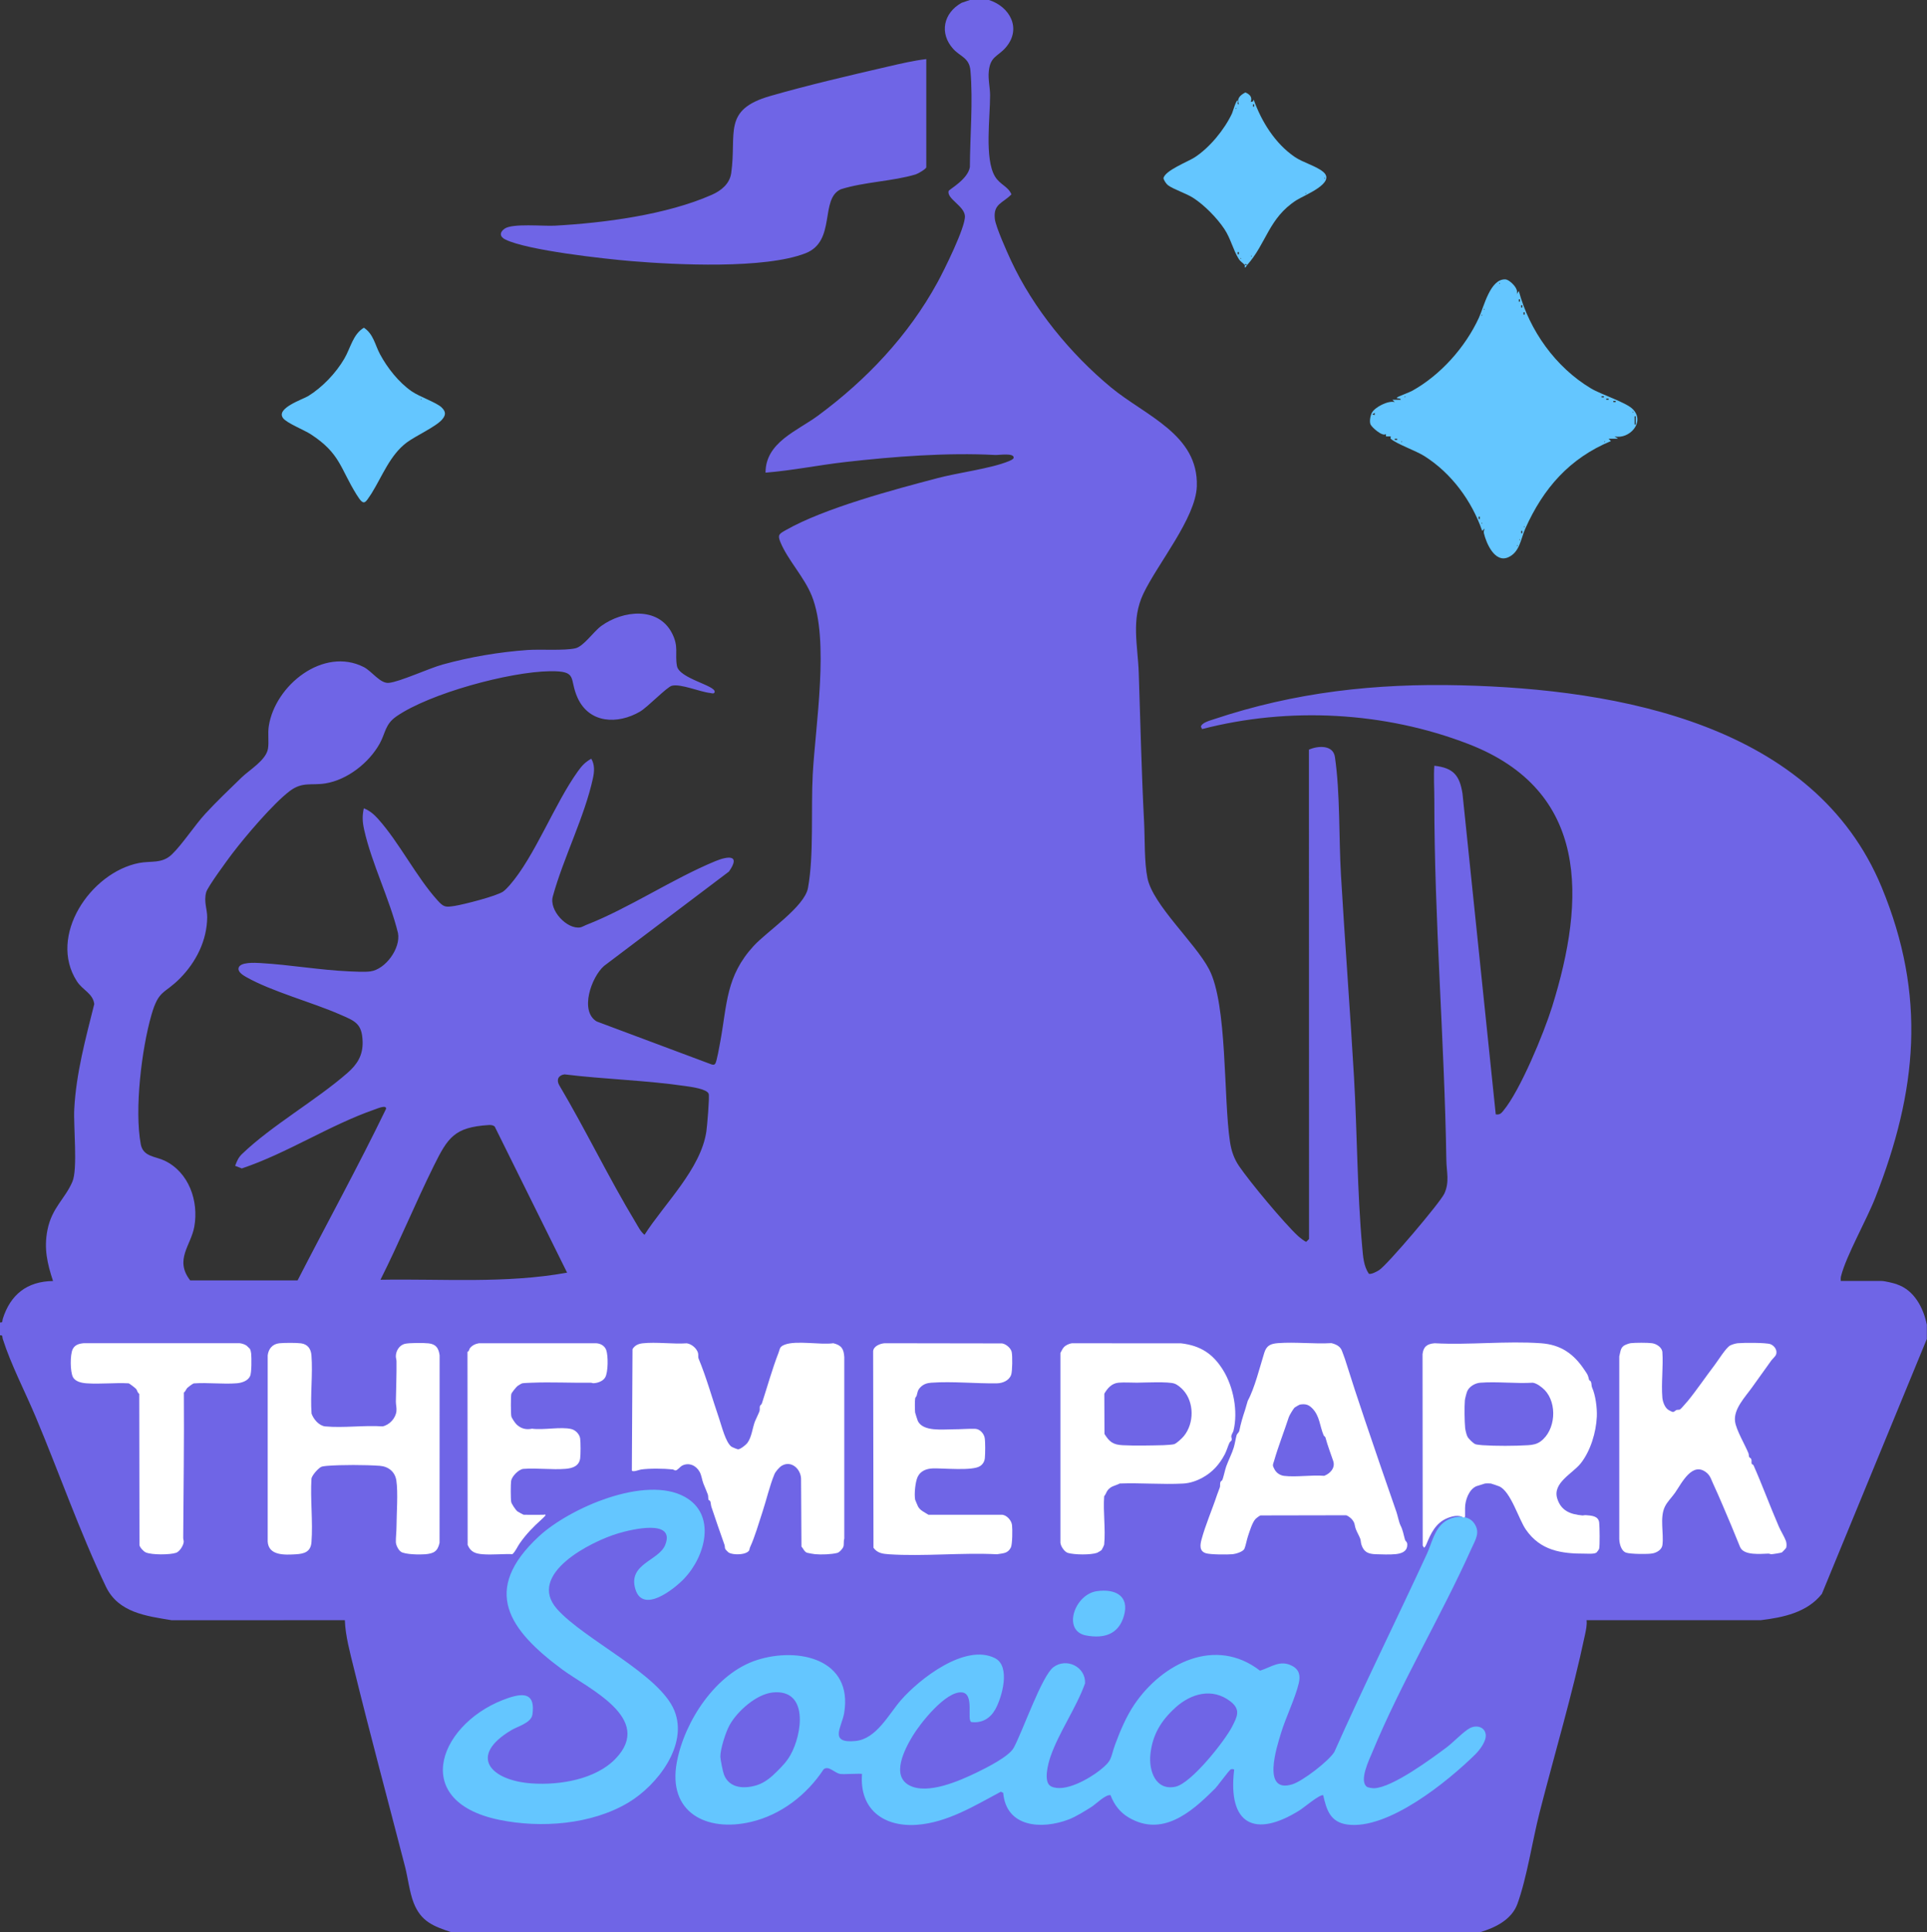 <?xml version="1.0" encoding="UTF-8"?> <svg xmlns="http://www.w3.org/2000/svg" id="Layer_1" data-name="Layer 1" viewBox="0 0 940.28 942.58"><rect x="0" y="0" width="940.28" height="942.58" fill="#333333" stroke="none"/><defs><style> .cls-1 { fill: #64c6ff; } .cls-2 { fill: #fff; } .cls-3 { fill: #6f65e6; } </style></defs><path class="cls-3" d="M925.68,626.56c-1.71-.57-6.01-1.63-7.59-1.63h-19.89c-.06-.83-.05-1.62.16-2.43,2.5-9.9,12.43-27.31,16.66-38.11,20.51-52.25,25.06-98.52,3.15-151.53-32.84-79.44-128.23-96.66-205.3-98.53-41.84-1.01-80.99,3.31-120.68,16.59-1.73.58-5.83,1.64-6.21,3.61l.6,1.15c42.4-10.97,89.07-8.5,129.94,7.29,58.9,22.76,57.33,75.43,40.8,128.29-3.97,12.7-15.51,40.72-23.76,50.61-1.1,1.32-1.76,2.07-3.71,1.77l-16.22-156.45c-1.4-8.93-4.44-12.58-13.75-13.62-.39,5.3.01,10.97,0,16.45-.04,58.46,4.94,117.37,5.86,175.81.09,5.86,1.65,10.74-.96,16.45-2,4.37-27.87,34.81-31.83,37.35-1.05.68-3.84,2.2-5.02,1.79-2.58-3.79-2.83-8.52-3.23-12.94-2.48-27.15-2.44-55.68-4.02-83.03-1.91-32.84-4.43-65.74-6.36-98.57-1.07-18.25-.35-39.84-2.95-57.59-.88-6-8.29-5.53-12.68-3.57l.05,238.73-1.35,1.38c-.69-.06-3.37-2.24-4.06-2.88-6.8-6.3-23.43-26.28-28.75-34.09-2.45-3.6-3.75-7.45-4.4-11.74-3.27-21.63-1.2-67.15-10.24-84.31-6.77-12.86-27.34-31.33-30.02-44.35-1.63-7.94-1.23-19.2-1.67-27.61-1.24-23.98-1.8-48.51-2.59-72.48-.45-13.65-3.86-25.94,2.27-38.79,7-14.68,25.55-36.89,26.06-52.35.84-25.28-25.1-34.37-41.8-48.17-19.8-16.37-37.93-38.46-48.83-61.86-1.92-4.11-7.46-16.47-7.92-20.33-.89-7.5,3.87-7.67,8.08-12.05-1.59-3.91-5.6-4.69-8.03-8.76-5.19-8.69-2.32-28.9-2.38-39.7-.02-3.7-1.02-7.54-.63-11.53.74-7.51,4.47-7.16,8.39-11.79,7.73-9.13,1.9-19.82-8.36-23.06h-9.22l-4.08,1.4c-8.8,4.9-11.05,14.85-4.02,22.55,3.43,3.75,7.79,4.2,8.34,10.55,1.31,15.15-.21,31.79-.28,47.04-1.03,6.07-10.19,10.9-10.38,11.68-.91,3.8,7.62,7.25,7.96,12.14.37,5.4-10.26,26.72-13.39,32.44-14.18,25.94-34.66,47.56-58.35,65.03-10.14,7.47-25.54,12.98-25.55,27.78,13-1.04,25.92-3.7,38.92-5.18,23.48-2.68,49.68-4.69,73.19-3.44,1.69.09,9.35-1.17,8.95,1.41-.11.69-1.75,1.35-2.41,1.63-8.46,3.52-24.73,5.62-34.48,8.18-21.44,5.64-55.45,14.68-74.3,25.44-3.28,1.87-4.09,2.29-2.59,5.92,3.66,8.79,11.59,16.92,15.31,26.19,8.69,21.64,1.74,62.94.44,87.14-.9,16.84.63,39.31-2.32,55.33-1.69,9.18-19.98,21.17-26.5,28.27-13.56,14.78-12.91,28.25-16.27,46.57-.35,1.92-1.74,9.81-2.44,10.82-.56.79-1.29.61-2.04.34l-55.83-20.88c-8.5-5.05-2.59-21.73,3.6-27.11l60.92-46.02c5.99-8.51-.7-7.54-6.76-5.03-20.92,8.67-42.16,22.99-62.9,31.07-.88.34-2.02,1.04-2.85,1.19-6.46,1.11-15.39-8.31-13.42-15.15,5.12-18.67,15.55-38.96,19.58-57.67.67-3.13.94-6.54-.83-9.47-3.05,1.74-4.52,3.35-6.53,6.14-11.44,15.93-20.98,41.44-33.25,55.54-.8.92-2.26,2.47-3.22,3.13-3.27,2.24-19.11,6.28-23.56,6.99-4.57.72-5.4.68-8.4-2.62-10.41-11.49-18.7-28.28-29.14-39.9-1.96-2.18-4.08-3.98-6.88-5.08-.85,3.8-.67,6.73.17,10.49,3.66,16.4,12.45,33.82,16.5,50.37,1.39,7.41-6.08,17.73-13.5,18.71-2.69.36-7.51.11-10.38-.02-14.33-.65-28.87-3.23-43.22-4.05-2.42-.14-10.37-.68-10.73,2.63-.2,1.87,2.43,3.43,3.86,4.24,12.67,7.13,31.87,12.17,45.74,18.25,7.2,3.15,10.73,4.27,10.97,13.26.18,6.7-2.69,11.11-7.39,15.21-15.49,13.52-36.82,25.52-51.42,39.53-1.84,1.76-2.5,3.46-3.4,5.79l3.27,1.28c22.24-7.47,42.66-21.06,64.88-28.79,1.47-.51,5.74-2.37,5.5-.29-13.69,28.24-28.83,55.78-43.17,83.7h-52.41c-7.78-10.11.36-16.95,2.01-26.19,2.24-12.52-2.62-26.53-14.5-32.23-4.41-2.12-10.47-1.85-11.62-7.99-3.16-16.93.42-46.45,5.21-63.12,3.6-12.5,6.22-9.97,14.05-17.95,7.77-7.92,13.05-18.36,13.15-29.69.04-3.93-1.73-7.46-.51-12.15.69-2.64,10.45-15.88,12.75-18.91,6.29-8.29,19.98-24.42,28.05-30.51,6.21-4.68,10.47-2.62,17.33-3.71,10.77-1.71,21.41-10.1,26.6-19.52,2.84-5.16,2.55-9.34,8.13-13.2,16.27-11.24,55.13-21.74,74.83-22.02,14.05-.2,9.24,3.54,13.56,13,5.72,12.52,19.51,13.03,30.39,6.74,3.79-2.2,13.15-12.04,15.6-12.65,4.35-1.09,13.75,3.01,18.7,3.53.62.07,2,.65,2.19-.51.52-3.19-17.32-6.51-18.41-12.71-1.07-6.06,1.02-9.33-2.44-16.01-6.77-13.04-23.99-11.07-34.43-3.51-3.92,2.84-8.61,10.01-12.7,10.94-5.53,1.25-16.93.37-23.38.83-13.93,1.01-27.9,3.37-41.35,7.08-6.76,1.86-20.79,8.4-26.27,8.95-4.23.42-8.28-5.69-12.22-7.7-19.67-10.02-43.17,8.79-46.34,28.65-.62,3.86.14,7.69-.41,11.12-.92,5.68-9.04,10.35-12.94,14.14-5.79,5.62-12.16,11.69-17.59,17.59-5.34,5.8-11.22,14.95-16.4,19.92-4.81,4.62-10.17,3.01-16.02,4.16-23.59,4.61-44.55,35.57-30.3,57.69,2.83,4.4,7.81,5.89,8.48,11.11-4.21,16.8-8.85,33.8-9.76,51.23-.44,8.39,1.75,29.23-.9,35.42-3.62,8.47-10.02,12.69-12.18,23.57-1.8,9.12-.09,16.36,2.72,24.91-12.74.17-20.79,6.64-24.53,18.46-.29.93.14,2.05-1.42,1.72v6.34c1.56-.33,1.13.79,1.42,1.72,4.01,12.59,10.94,25.84,16.1,38.12,11.3,26.87,21.75,56.79,34.25,82.78,6.09,12.68,19.7,14.28,32.08,16.35l84.49-.03c.28,7.76,2.56,15.91,4.42,23.52,7.9,32.18,16.55,64.23,24.95,96.71,1.37,5.31,2.2,12.56,4.22,17.69,3.59,9.13,9.65,11.39,18.3,14.28h502.13c7.36-2.19,15.38-6.12,18.16-13.84,4.72-13.12,7.27-30.72,10.8-44.54,7.3-28.58,16.09-57.91,22.17-86.79.49-2.34,1-4.6.76-7.03h85.02c10.88-1.31,22.7-3.79,29.81-12.86l51.2-124.35v-6.92c-1.66-8.22-6.14-16.88-14.6-19.7ZM185.64,624.35c9.18-18.24,16.97-37.26,26.02-55.55,6.86-13.86,10.07-18.9,26.81-19.94,1.05-.06,2.08.01,2.92.72l35.33,71.3c-30.06,5.43-60.65,2.93-91.08,3.46ZM344.68,551.93c-2.7,18.39-20.51,35.3-30.2,50.5-1.96-1.64-3.03-3.92-4.32-6.05-13.18-21.84-24.3-45.07-37.32-67.03-1.45-2.6-.34-4.81,2.6-5.21,19.39,2.38,39.89,2.89,59.15,5.72,2.5.37,10.36,1.35,11.21,3.77.48,1.38-.76,15.81-1.12,18.28ZM246.61,116.87c10.87,5.3,48.23,9.41,61.54,10.53,21.85,1.82,65.03,3.92,84.91-3.85,15.13-5.92,6.8-26.44,17.21-31.21,11.41-3.62,25.3-3.87,36.56-7.26,1.07-.32,5.15-2.68,5.15-3.5V28.83c-6.26.74-12.45,2.2-18.58,3.62-18.61,4.3-39.39,9.14-57.65,14.41-23.37,6.75-16.19,18.06-18.95,37.55-.75,5.29-4.9,8.62-9.52,10.65-22.15,9.76-52.47,13.72-76.62,15.04-5.57.3-20.68-1.24-24.46,1.48-2.54,1.82-2.37,3.93.42,5.29Z"></path><g id="Y2CT3C"><g><path class="cls-1" d="M666.9,871.65c.56.45,2.75.77,3.57.75,8.84-.25,27.93-14.35,35.43-19.95,3.18-2.38,8.31-7.81,11.36-9.39,3.1-1.6,7.22-.7,7.7,3.15.4,3.2-2.96,7.58-5.17,9.75-13.54,13.31-42.6,36.9-62.4,34.14-8.31-1.16-10.1-7.13-11.74-14.31-1.85-.38-9.24,5.97-11.58,7.43-21.88,13.64-35.02,6.8-31.87-19.73.01-.56-1.05-.42-1.47-.37-.93.13-7.05,9.11-8.59,10.17-11.13,11.12-25.21,22.97-41.42,13.38-4.27-2.53-7.12-6.31-8.83-10.88-2.35-.5-7.08,4.32-9.27,5.7-3.24,2.05-7.63,4.8-11.15,6.15-13.09,5-30.49,3.94-31.95-12.98l-1.15-.56c-12.78,6.81-26.09,15.06-40.96,16.14-16.33,1.18-28.12-7.63-26.79-24.78-.38-.38-8.85.25-10.63-.03-2.72-.42-5.68-4.29-8.1-2.26-8.18,12.43-20.79,22.22-35.44,25.66-21.74,5.11-40.84-4.61-36.17-29.26,3.77-19.93,19.03-43.28,39.06-49.71,20.23-6.5,46.95-.47,42.57,25.86-1.13,6.78-7.69,14.95,5.57,13.63,10.19-1.01,16.22-13.14,22.15-19.93,9.11-10.44,31.4-27.8,45.87-20.48,7.74,3.92,3.49,19.04.15,24.99-2.49,4.42-6.44,6.78-11.61,6.19-2.52-.6,1.68-13.94-4.7-14.48-7.9-.68-20.39,15.19-24.14,21.46-3.78,6.32-10.47,19.1-1.55,23.87s24.68-2.23,32.99-6.26c4.66-2.26,15.65-7.74,17.98-11.99,4.35-7.94,13.71-35.13,19.41-39.39,6.35-4.74,15.78-.2,15.43,7.89-4.33,12.05-12.66,23.71-16.84,35.67-1.16,3.32-3.72,12.67.26,14.61,6.57,3.2,18.52-3.7,23.79-7.85,6.37-5.02,5.03-5.95,7.5-12.67,2.41-6.56,5.44-13.67,9.36-19.46,13.69-20.18,39.59-33.25,61.3-16.47,5.55-1.73,9.75-5.43,15.64-2.36,3.58,1.86,4.13,4.85,3.26,8.51-1.75,7.39-6.28,16.5-8.64,24.23-2.1,6.89-9.53,29.65,5.47,25.07,5.05-1.54,17.8-11.35,20.53-15.79,14.46-32.49,30.28-64.35,45.17-96.64,2.45-5.32,3.65-12.27,8.92-15.87,3.99-2.73,10.93-3.47,14.02.77,3.31,4.54.8,8.05-1.24,12.59-14.88,33.13-34.38,65.51-48.33,99.24-1.51,3.65-6.53,13.79-2.73,16.85ZM379.35,863.98c2.51-2.54,4.51-4.55,6.35-7.79,5.77-10.21,8.97-32.27-8.61-30.51-7.99.8-17.26,9.08-21.05,15.84-1.92,3.42-4.6,11.81-4.54,15.51.02,1.36,1.23,7.33,1.74,8.66,2.59,6.83,9.96,7.12,16.06,5.22,3.98-1.24,7.23-4.07,10.06-6.93ZM573.7,832.94c-7.11,6.38-11.4,13.34-12.38,23.07-.79,7.85,2.53,17.66,12.2,15.66,7.71-1.59,24.04-22.21,27.71-29.36,2.48-4.84,4.31-8.28-.83-12.26-8.81-6.81-19.16-3.89-26.71,2.88Z"></path><path class="cls-1" d="M333.89,770.1c-4.82,5.05-20.27,17.45-23.89,5.08s11.58-13.73,14.63-21.57c4.97-12.75-16.57-7.43-22.87-5.58-13.08,3.83-45.15,19.89-29.88,37.02,13.37,14.98,49.94,31.69,57.18,49.47,6.89,16.91-8.47,36.47-22.29,44.78-18.05,10.87-42.88,12.72-63.27,8.49-44.83-9.3-28.41-48.53,4.78-59.5,7.9-2.61,12.88-1.81,11.53,8.08-.56,4.17-7.02,5.75-10.22,7.65-21.46,12.74-10.05,24.65,9.9,26.03,13.53.94,31.16-1.91,40.92-12.1,18.85-19.71-13.47-34.15-26.17-43.57-25.87-19.2-39.66-38.52-11.31-64.82,15.01-13.93,52-29.98,71.21-19.31,15.61,8.67,10.04,29.05-.27,39.84Z"></path><path class="cls-1" d="M739.96,143.7l1.14-1.72c5.24,19.31,17.95,37.18,35.21,47.51,5.16,3.08,17.05,6.73,20.42,10.13,6.25,6.31-1.79,14.9-8.93,13.27l1.72,1.14h-4.6s1.14,1.15,1.14,1.15c-20.23,8.41-32.98,23.01-41.78,42.67-2.26,5.05-2.66,11.59-8.44,14.07-6.45,2.77-10.62-6.88-11.77-11.77-.22-.93.17-1.46.31-2.3l-1.14,1.15c-5.1-14.65-15.02-28.2-28.3-36.55-4.14-2.6-13.61-5.91-16.32-8.39-.34-.31.13-.78-.04-1.15h-2.31s0-1.15,0-1.15c-1.77,1.4-6.91-3.36-7.5-4.64-.66-1.43-.11-4.33.61-5.71,1.47-2.8,8.07-6.16,11.19-5.24l-1.14-1.14h4.03c.21-1.05-2.62-.35-1.72-1.15.55-.49,5.94-2.43,7.41-3.26,13.8-7.7,25.85-21.22,32.46-35.56,2.44-5.3,5.47-19.04,12.9-18.76,2.13.08,7.05,4.81,5.45,7.42ZM731.6,137.94v.58c.37-.19.37-.38,0-.58ZM741.68,147.16v-1.15h-.56v1.15h.56ZM742.83,150.04v-1.15h-.56v1.15h.56ZM724.1,150.62v.58c.37-.19.37-.38,0-.58ZM743.98,153.5v-1.15h-.56v1.15h.56ZM722.95,153.5v.58c.37-.19.37-.38,0-.58ZM685.48,193.28v.58c.37-.19.37-.38,0-.58ZM782.61,193.29h-1.15v.56h1.15v-.56ZM784.91,194.44h-1.15v.56h1.15v-.56ZM788.37,195.59h-1.15v.56h1.15v-.56ZM796.73,200.78v.58c.37-.19.37-.38,0-.58ZM670.78,202.5v-1.15s-1.15.87-1.15.87l1.15.28ZM798.17,207.11v-4.03h-.56v4.03h.56ZM681.73,214.04h-1.15v.56h1.15v-.56ZM683.75,215.19v.58c.37-.19.37-.38,0-.58ZM782.9,215.19v.58c.37-.19.37-.38,0-.58ZM722.08,253.23v-1.15h-.56v1.15h.56ZM722.95,254.97v.58c.37-.19.37-.38,0-.58ZM743.7,256.69v.58c.37-.19.37-.38,0-.58ZM742.83,260.15v-1.15h-.56v1.15h.56ZM741.4,263.04v.58c.37-.19.37-.38,0-.58ZM740.24,265.92v.58c.37-.19.37-.38,0-.58Z"></path><path class="cls-1" d="M215.78,204.61c-3.07,3.58-12.88,7.98-17.28,11.25-8.18,6.09-11.94,16.4-17.21,24.87-3.24,4.81-3.63,6.45-7.29.59-8.04-12.88-7.93-20.1-22.4-29.49-3.26-2.11-11.63-5.39-13.48-7.85-3.65-4.86,9.74-9.17,12.34-10.8,6.92-4.31,13.44-11.16,17.55-18.19,3.08-5.26,4.2-11.94,9.56-15.11,4.71,3.12,5.4,8.36,7.86,12.93,3.61,6.72,9.09,13.66,15.38,18.05,3.82,2.67,12.08,5.44,14.63,7.86,2.11,2.01,2.23,3.68.34,5.88ZM205.32,194.43v.58c.37-.19.37-.38,0-.58Z"></path><path class="cls-1" d="M607.38,129.29c-.78-.98-1.99-1.46-2.99-3.06-2.65-4.22-3.87-9.82-6.91-14.42-3.58-5.42-9.82-11.78-15.27-15.28-3.48-2.23-9.61-4.16-12.28-6.16-.87-.66-1.92-2.25-2.22-3.35.56-3.78,11.87-8.09,15.16-10.21,7.35-4.74,14.58-13.57,18.3-21.48.22-.47,2.24-7.27,2.76-6.17.24.51-.54,1.88.58,1.72-1.19-2.85.73-4.51,3.18-5.78,2.15.91,3.5,2.32,2.6,4.63l1.14-.28.29-.87c3.82,10.7,10.43,21.38,19.94,27.91,4.17,2.87,10.32,4.36,13.91,7.29,6.66,5.43-9.16,11.44-12.99,13.9-13.53,8.68-14.64,21.09-24.02,31.6l-.86-.57-.29.57ZM611.98,52.04v-1.15h-.56v1.15h.56ZM603.05,52.62v.58c.37-.19.37-.38,0-.58ZM646.29,86.63v.58c.37-.19.37-.38,0-.58ZM637.06,94.13v.58c.37-.19.37-.38,0-.58ZM604.49,124.1v-1.15h-.56v1.15h.56ZM610.55,124.68v.58c.37-.19.37-.38,0-.58ZM605.36,125.83v.58c.37-.19.37-.38,0-.58Z"></path><path class="cls-1" d="M608.53,129.29c-.23.26-.78,1.48-1.15,1.15-.08-.34.11-1.01,0-1.15h1.15Z"></path><path class="cls-1" d="M535.18,776.26c8.83-1.29,16.1,2.17,13.23,12.08-2.6,8.98-9.65,11.16-18.43,9.54-11.77-2.18-5.72-20.02,5.2-21.62Z"></path></g></g><g id="j0rUh8"><g><path class="cls-2" d="M340.84,662.71c3.86,9.23,6.72,19.64,10.09,29.46,1.18,3.42,3.14,11.5,5.97,13.59.35.26,2.9,1.32,3.29,1.3,1.17-.08,3.73-2.12,4.45-3.06,2.18-2.85,2.51-7.4,3.77-10.62.51-1.3,1.84-3.84,2.2-4.99.26-.82-.03-1.67.19-2.4.13-.44.78-.78.97-1.34,2.64-8.07,5-16.66,8.11-24.69.79-2.03.45-2.94,2.97-3.93,5.68-2.23,17.39.18,23.78-.73,4.02,1.01,5.08,2.77,5.34,6.75v88.59c-.42,1.2-.08,2.8-.43,3.89-.31.97-1.93,2.81-2.98,3.07-2.98.74-7.78.9-10.84.62-.66-.06-3.39-.53-3.91-.7-1.33-.45-1.85-2.09-2.74-3.02l-.19-33.17c-.2-4.71-4.77-8.98-9.39-6.28-1.23.72-3.09,2.89-3.61,4.16-2.31,5.57-3.95,12.71-5.89,18.57-1.8,5.46-3.68,12.04-5.99,17.03-.47,1.01,0,1.54-1.33,2.41-2.02,1.33-6.82,1.38-8.93.31-.44-.22-1.7-1.52-1.86-1.88-.26-.58-.12-1.31-.35-1.95-2.17-6.17-4.39-12.45-6.42-18.61-.26-.79-.27-2.19-.59-2.79-.17-.32-.69-.32-.81-.69-.22-.65-.03-1.67-.34-2.54-.65-1.81-1.48-3.58-2.16-5.32s-.83-3.85-1.81-5.67c-1.65-3.07-5.13-4.73-8.44-3.12-1.17.57-2.33,2.36-3.35,2.39-.49.01-.89-.43-1.4-.49-4.08-.45-11.55-.55-15.48.06-.95.15-3.79,1.35-4.42.52l.32-59.24c1.07-1.84,2.84-2.63,4.92-2.86,6.74-.74,14.69.47,21.56,0,2.32.32,4.78,2.39,5.46,4.62.29.96,0,2.12.27,2.76Z"></path><path class="cls-2" d="M714.9,739.98l-.66.39c-2.42-1.51-5.64-.72-8.14.32-5.55,2.31-8,7.51-10.08,12.67-.26.65-.6,1.27-1.15,1.72l-.66-1.06-.08-93.4c.41-3.7,2.33-5.03,5.91-5.31,16.93.93,35.13-1.21,51.9,0,9.75.7,16.04,5.24,21.22,13.06,1.47,2.22,1.63,2.17,2.25,4.86.06.24.65.31.9.88.36.83.18,2,.56,2.84,1.66,3.63,2.49,9.92,2.3,14.18-.35,7.65-3.05,16.64-7.8,22.7-3.93,5.02-13.92,9.56-11.51,17.25,1.87,5.96,6.35,7.7,12.24,8.23.53.05,1.08-.19,1.62-.14,2.71.24,6.27.27,6.61,3.69.22,2.22.35,10.72-.02,12.66-.06.3-1.06,1.74-1.27,1.89-1.11.81-4.14.54-5.48.55-11.74.05-21.87-1.46-28.99-11.71-3.59-5.17-7.37-18.65-13.04-21.13-.44-.19-3.81-1.36-4.09-1.39-.66-.07-2.28-.09-2.89.03-.24.05-3.93,1.2-4.17,1.3-3.66,1.6-5.5,6.92-5.5,10.62v4.31ZM753.71,678.12c-1.3-1.36-3.91-3.35-5.81-3.55-8.34.49-17.41-.65-25.66,0-2.4.19-5.05,1.71-6.19,3.88-.39.73-1.2,3.87-1.27,4.71-.27,3.17-.17,10.2.13,13.41.1,1.07.65,3.38,1.14,4.32.54,1.03,2.78,3.21,3.83,3.66.55.23,2.78.45,3.53.5,6.42.43,15.76.4,22.19,0,2.28-.14,4.31-.5,6.18-1.89,7.31-5.41,8.21-18.48,1.94-25.04Z"></path><path class="cls-2" d="M683.3,744.05c1.25,2.31,1.54,4.6,2.26,7.08.32,1.08,1.37.89,1.07,3.19-.37,2.83-3.16,3.62-5.63,3.88-2.69.28-7,.14-9.75.04-3.66-.14-5.77-1.07-6.93-4.62-.32-.98-.29-2.08-.57-2.88-.45-1.3-1.69-3.41-2.17-4.74-.76-2.1-.26-2.99-2.15-5.04-.47-.51-1.96-1.64-2.59-1.73l-41.75.08c-.52.12-2.13,1.37-2.52,1.8-1.55,1.68-2.87,6.13-3.65,8.43-.57,1.67-1.06,4.55-1.71,6.03-.65,1.47-4.2,2.51-5.71,2.66-2.51.25-10.87.22-13.08-.47-3.23-1-2.86-3.97-2.14-6.67,1.91-7.13,5.28-14.83,7.57-21.78.39-1.18,1.16-2.98,1.4-3.78.22-.74-.05-1.71.29-2.56.2-.51.65-.48.85-.89.58-1.17,1.35-5.05,1.95-6.7,1.07-2.97,2.84-6.38,3.69-9.25.56-1.88.9-4.3,1.4-6.08.15-.53,1.13-1.18,1.32-2.14.7-3.55,1.65-6.64,2.81-10.14.28-.85,1.18-4.18,1.29-4.39,3.33-6.08,5.87-16.39,8.05-23.39,1.13-3.64,3.15-4.46,6.78-4.74,8.36-.64,17.51.5,25.96,0,2.35.58,4.42,1.55,5.24,3.97.42,1.22,1.07,2.77,1.39,3.79,3.15,10.05,6.41,19.97,9.85,30.14,4.99,14.79,10.1,29.63,15.3,44.57.52,1.51,1.27,5.15,1.89,6.29ZM640.36,687.1c-1.81-1.86-3.35-2.3-6.01-1.88-.32.05-2.5,1.31-2.68,1.5-.6.6-2.49,3.72-2.77,4.57-2.27,6.94-5.13,14.24-7.18,21.3-.63,2.17-1.03,2.13.3,4.45.93,1.61,2.65,2.74,4.52,2.97,5.98.73,13.45-.55,19.6-.02,2.97-1.12,5.52-3.93,4.4-7.24-1.36-4.03-2.64-7.24-3.79-11.46-.14-.52-.63-.49-.89-1.1-1.91-4.45-1.85-9.33-5.49-13.08Z"></path><path class="cls-2" d="M823.17,683.96c4.7-5.72,9.02-12.18,13.49-18.03,1.67-2.19,5.49-8.38,7.5-9.49.94-.52,2.69-1.03,3.76-1.14,2.67-.27,13.88-.33,15.97.46s3.69,3.31,2.58,5.4c-.38.72-1.68,1.9-2.17,2.58-3.14,4.37-6.32,8.79-9.43,13.16-3.39,4.74-9,10.5-8.26,16.51.51,4.15,4.91,11.49,6.56,15.59.21.53.11,1.35.37,1.86.19.36.81.4,1.02,1.06.24.73-.02,1.53.17,2.14.12.39.72.38.92.82,4.29,9.69,8.06,20,12.36,29.92.97,2.23,2.53,4.61,3.42,6.94.33.87.43,2.47.14,3.35-.07.21-1.86,2.13-2.07,2.25-.48.27-4.44.88-5.16.89-.49,0-.99-.3-1.44-.29-3.79.1-11.99,1.05-13.81-3.19-1.48-3.45-2.78-6.94-4.27-10.41-2.88-6.71-5.7-13.64-8.88-20.47-.83-1.78-1.37-3.85-3.06-5.29-7.06-6.01-12.32,5.05-15.56,9.7-1.53,2.19-3.78,4.32-4.97,6.82-2.56,5.37-.42,12.92-1.17,18.67-.3,2.29-2.77,3.69-4.84,4.08-2.31.44-10.57.34-12.77-.34-2.52-.78-3.34-4.27-3.45-6.62v-89.17c.48-1.74.54-3.98,2.1-5.12.72-.52,2.63-1.23,3.53-1.34,2.18-.25,8.21-.27,10.35.03s4.7,1.91,5.05,4.16c.51,7.25-.61,15.27,0,22.42.16,1.87,1.1,4.54,2.62,5.72.47.36,2.13,1.31,2.68,1.24s1.06-.74,1.61-.95,1.21.01,1.74-.28c.37-.2,2.89-3.11,3.36-3.69Z"></path><path class="cls-2" d="M195.58,756.99c-1.21-.83-2.37-3.19-2.42-4.65-.06-2.2.31-5.2.31-7.45.02-6.34.83-16.84-.08-22.66-.67-4.3-3.93-6.83-8.13-7.13-7.04-.5-18.65-.53-25.66.02-.58.05-2.06.22-2.52.36-1.58.48-4.84,4.23-5.1,5.84-.62,10.1.77,21.06,0,31.05-.37,4.71-3.5,5.66-7.64,5.9-5.31.31-13.27.77-13.72-6.18v-90.89c.4-3.2,2.34-5.51,5.63-5.88,2.23-.25,8.45-.28,10.64.03,3.28.45,4.83,2.72,5.08,5.86.72,9.15-.62,19.17.05,28.41.92,2.72,3.66,5.97,6.7,6.26,8.85.83,18.98-.64,27.97-.01,3.35-.71,6.34-3.92,6.74-7.36.19-1.68-.29-3.21-.27-4.87.1-6.49.39-13.02.31-19.55,0-.85-.36-1.62-.32-2.58.1-2.59,1.68-5.13,4.22-5.87,2.01-.59,9.47-.53,11.77-.28,3.64.4,4.9,2.4,5.37,5.85l-.03,91.43c-.93,4.25-2.86,5.26-7.05,5.62-2.57.22-9.83.15-11.86-1.25Z"></path><path class="cls-2" d="M596.82,668.43c5,8.1,7.38,20.02,5.06,29.55-.2.81-1,1.81-1.07,2.68-.05.64.37,1.21.18,1.88-.12.42-.79.76-1.05,1.28-.73,1.5-1.39,3.88-2.24,5.53-2.52,4.84-5.92,8.8-10.93,11.53-2.97,1.62-6.12,2.7-9.51,2.88-10.11.54-20.71-.41-30.87-.03-2.3,1.2-4.4,1.18-6.02,3.48-.57.81-.87,1.96-1.59,2.73-.58,7.54.76,16.18,0,23.58-.04.39-1.06,2.43-1.3,2.72-.13.15-1.9,1.23-2.15,1.31-3.24,1.09-10.9.99-14.21.06-1.72-.49-3.53-3.24-3.69-4.95v-92.62c.79-1.36,1.16-2.66,2.7-3.63.79-.5,2-.99,2.94-1.1l53.29.04c9.49,1.14,15.54,5.13,20.46,13.09ZM577.3,678.12c-1.07-1.16-2.72-2.59-4.22-3.12-3.04-1.07-14.35-.48-18.31-.45-2.85.02-6.07-.24-8.93,0-3.35.29-5.43,2.66-6.99,5.38l.08,19.64c2.41,3.84,4.17,5.26,8.93,5.49,6.06.3,13.81.13,19.89-.02.94-.02,4.64-.26,5.26-.51,1.28-.52,3.77-2.84,4.68-3.96,5.05-6.23,5.1-16.46-.39-22.46Z"></path><path class="cls-2" d="M449.24,676.68c-1.51,1.44-1.46,2.44-1.96,4.23-.12.42-.61.72-.72,1.29-.22,1.17-.16,5.6-.03,6.91.02.22,1.21,3.9,1.33,4.14,2.6,5.33,12.34,4.03,17.29,4.05,3.43.01,7.23-.34,10.65-.24,2.3.06,4.32,2.28,4.69,4.47.34,2.04.27,7.56.08,9.72-.15,1.69-.93,3.06-2.34,3.99-3.74,2.48-18.03.95-23.13,1.14-3.02.11-5.98,1.22-7.33,4.13-1.17,2.51-1.74,8.47-1.22,11.14.03.17,1.2,2.86,1.37,3.23.95,1.99,3.36,2.95,5.11,4.1h35.75c2.41.02,4.77,2.75,5.04,5.03.24,1.95.21,9.41-.57,10.95-1.53,3.02-3.79,2.76-6.78,3.3-17.26-.89-35.64,1.14-52.77,0-3-.2-5.66-.59-7.48-3.18l-.17-95.91c.25-2.48,3.39-3.7,5.63-3.87l57.29.09c1.93.29,4.29,2.28,4.7,4.22s.33,9.26-.24,11c-.93,2.86-4.16,4.22-7,4.26-10.26.16-21.7-1.05-31.99-.31-2.08.15-3.7.67-5.22,2.12Z"></path><path class="cls-2" d="M265.39,738.97c.06,0,.91-.46.72.43-.03.13-1.58,1.6-1.88,1.87-4.02,3.63-7.4,7.06-10.58,11.59-1.24,1.77-2.01,3.83-3.58,5.34-4.67-.18-9.75.4-14.38.06-3.66-.27-6.07-1.07-7.5-4.6l-.08-94.15c.93-.42.76-1.2,1.14-1.72,1.03-1.41,2.72-2.18,4.43-2.49h57.08c2.23.08,4.27,1.2,5.04,3.3,1.01,2.74.98,10.79-.48,13.35-1.06,1.86-3.66,2.78-5.73,2.85-.43.01-.93-.25-1.43-.24-9.45.14-19.24-.39-28.56,0-1.18.05-3.93.12-4.88.31-.24.05-1.9,1.06-2.18,1.28-.68.54-2.79,3.14-3.03,3.88-.32,1-.28,9.81,0,10.96.22.9,1.9,3.34,2.62,4,2.17,2.01,4.6,2.61,7.48,2,5.41.78,14.22-1.07,19.22.19,2.02.51,3.97,2.49,4.26,4.59.27,1.94.27,7.78,0,9.73-.51,3.71-3.72,4.79-7.03,5.07-6.64.56-14.02-.49-20.73.03-2.35.28-5.58,3.69-5.93,5.87-.24,1.49-.24,8.86.05,10.27.2.99,2.13,3.85,2.94,4.54.29.25,3.01,1.71,3.19,1.71,3.26,0,6.54.05,9.8,0Z"></path><path class="cls-2" d="M121.89,657.97c.36.54.6,1.7.67,2.36.2,2.12.26,9.29-.51,10.98-1.1,2.4-4.1,3.34-6.55,3.53-6.78.53-14.14-.44-20.98.06-.43.1-2.69,1.75-3.06,2.13-.75.77-.89,1.77-1.75,2.33.18,23.67-.17,47.33-.31,70.98,0,.66.3,1.19.24,1.92-.13,1.73-2.01,4.7-3.68,5.27-3.05,1.04-11.88,1.1-14.83-.18-1.07-.46-2.92-2.45-3.07-3.55l-.11-73.79c-.95-.72-.91-1.53-1.44-2.3-.32-.46-3.29-2.76-3.77-2.85-6.68-.36-13.83.47-20.46,0-2.39-.17-5.54-.78-6.71-3.09-1.35-2.68-1.4-10.79-.12-13.5,1.03-2.18,3.1-2.78,5.37-2.98h76.12c1.05.08,2.56.59,3.41,1.2.16.12,1.47,1.39,1.53,1.48Z"></path></g></g></svg> 